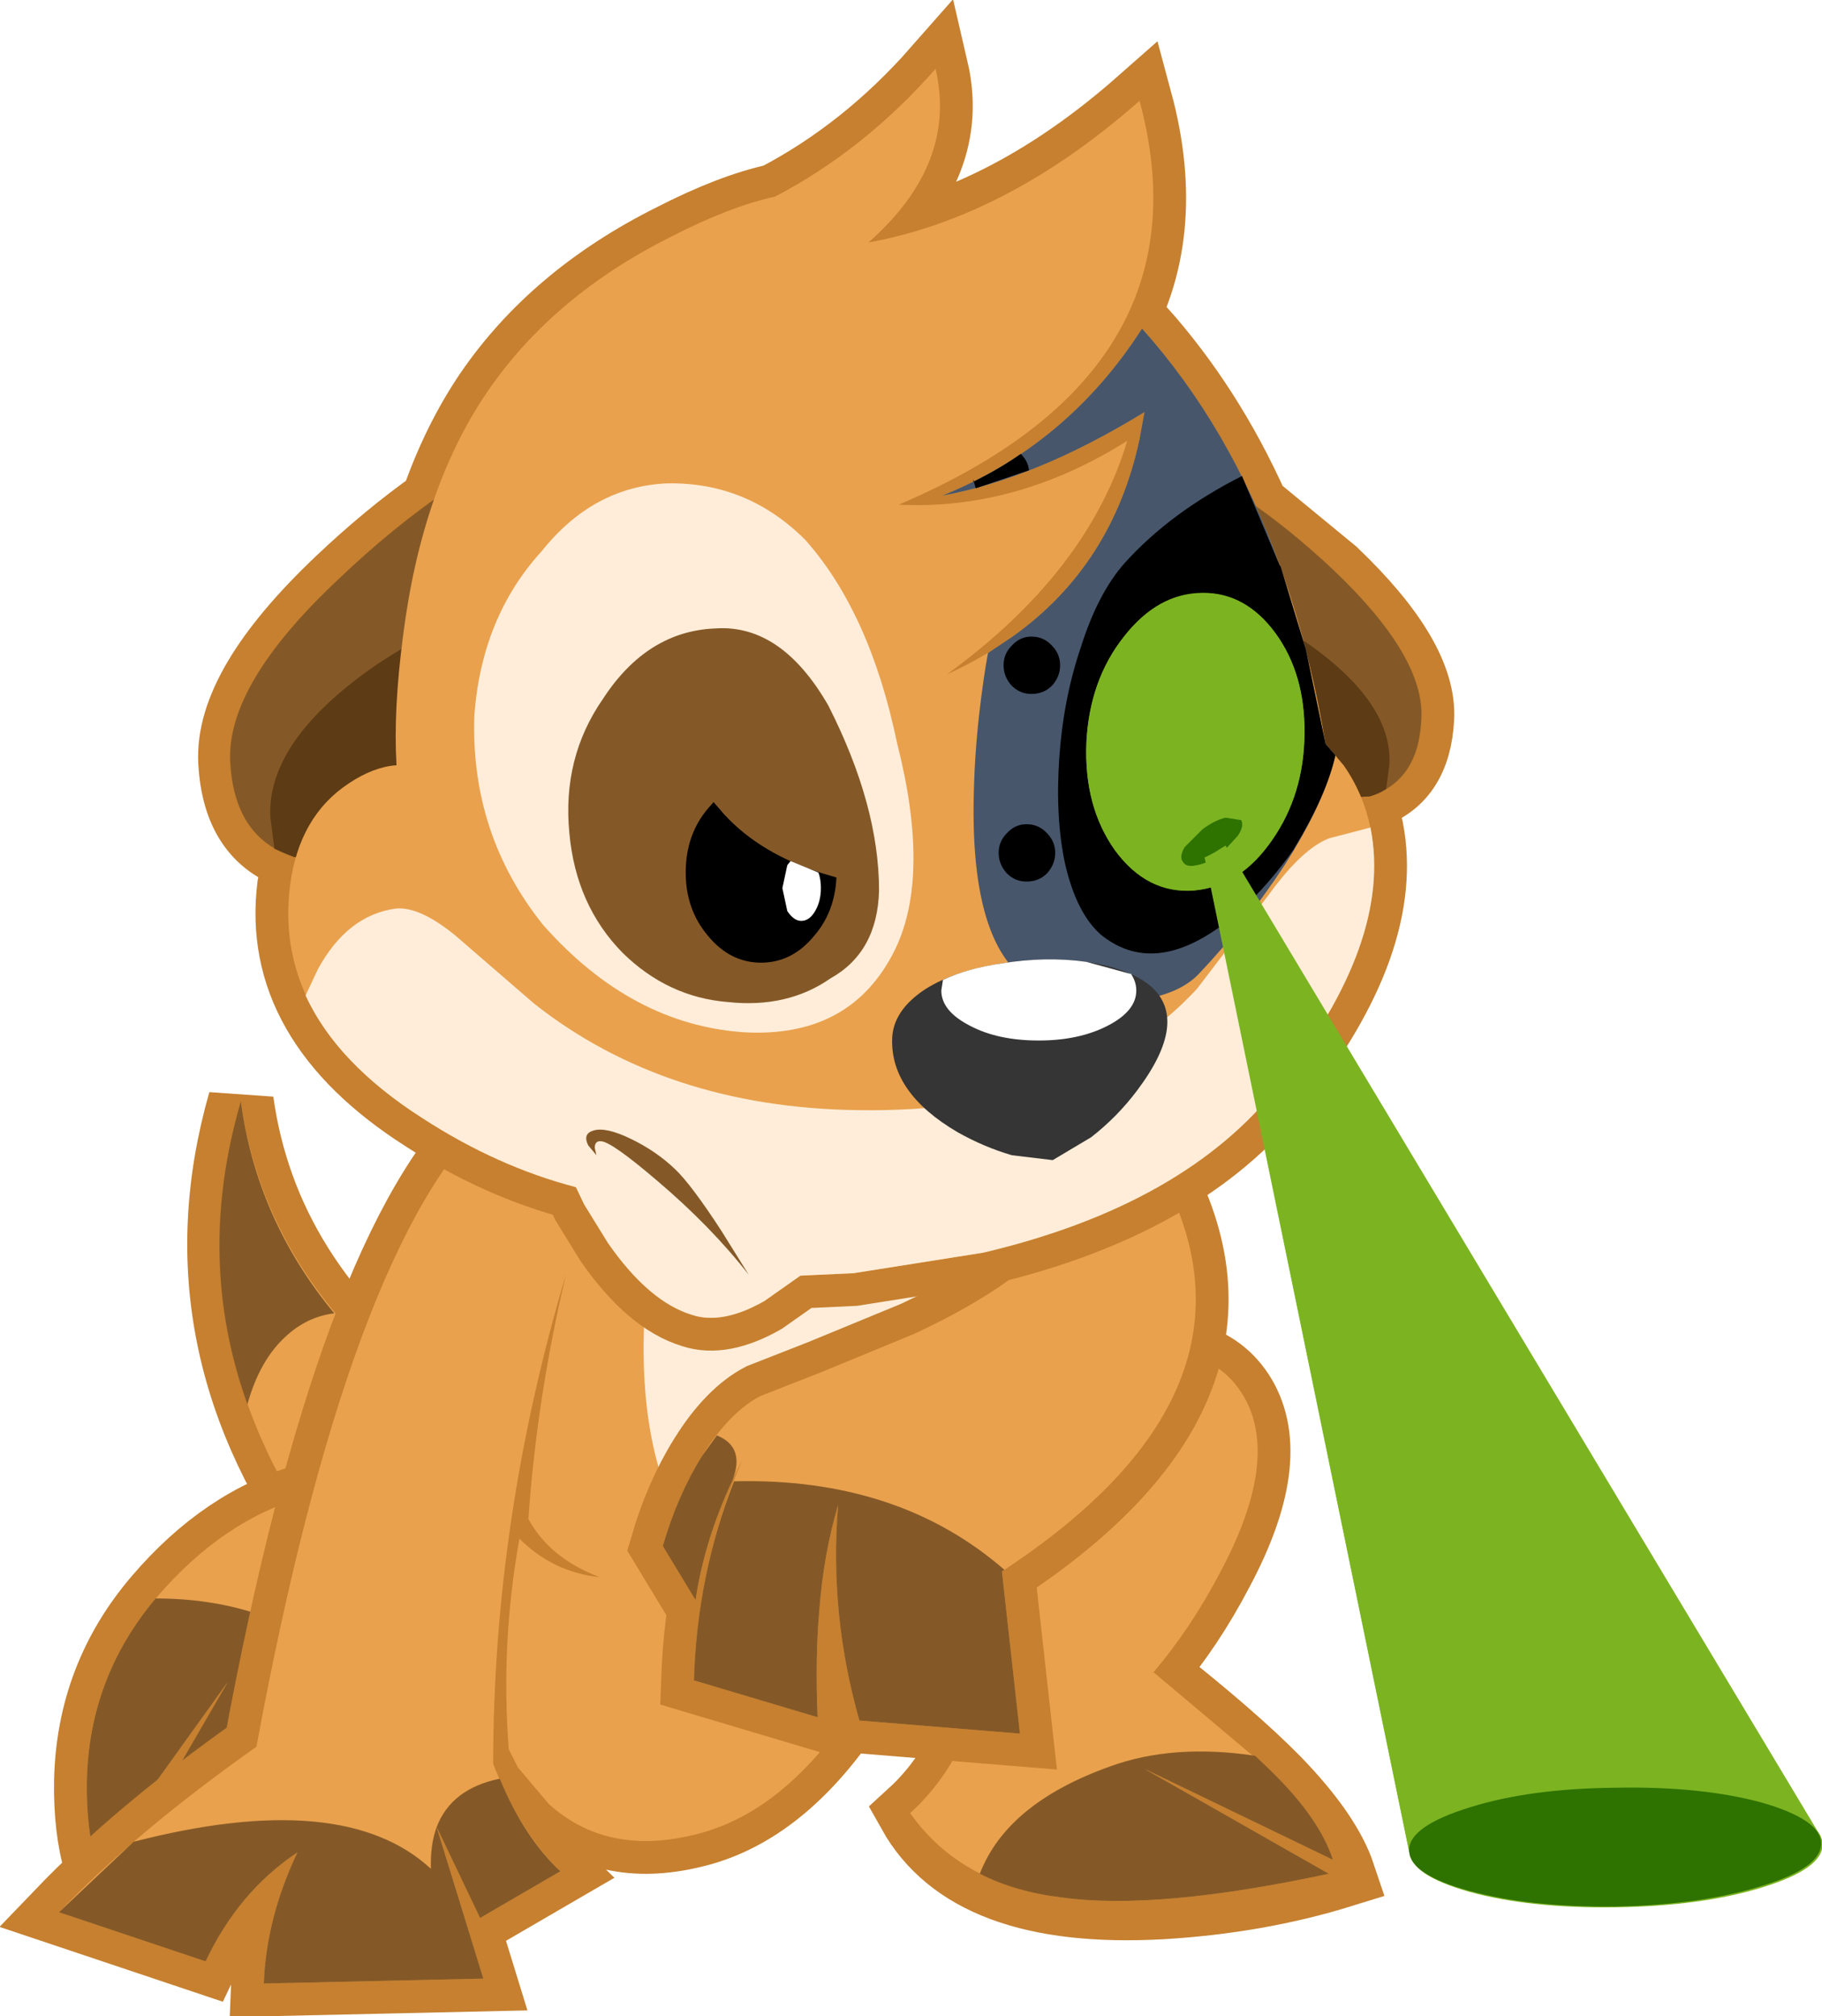 <?xml version="1.0" encoding="UTF-8" standalone="no"?>
<svg xmlns:ffdec="https://www.free-decompiler.com/flash" xmlns:xlink="http://www.w3.org/1999/xlink" ffdec:objectType="frame" height="184.575px" width="166.8px" xmlns="http://www.w3.org/2000/svg">
  <g transform="matrix(1.5, 0.0, 0.0, 1.5, 86.025, 93.9)">
    <use ffdec:characterId="420" height="123.05" transform="matrix(1.0, 0.0, 0.0, 1.0, -57.35, -62.6)" width="88.75" xlink:href="#shape0"/>
    <filter id="filter0">
      <feConvolveMatrix divisor="36.0" in="SourceGraphic" kernelMatrix="1 1 1 1 1 1 1 1 1 1 1 1 1 1 1 1 1 1 1 1 1 1 1 1 1 1 1 1 1 1 1 1 1 1 1 1" order="6 6" result="filterResult0"/>
    </filter>
    <use ffdec:characterId="61" filter="url(#filter0)" height="56.95" transform="matrix(0.319, 0.0, 0.0, 0.319, 8.953, -26.42)" width="41.75" xlink:href="#sprite0"/>
    <use ffdec:characterId="421" height="85.35" transform="matrix(1.0, 0.0, 0.0, 1.0, -28.4, -34.9)" width="82.15" xlink:href="#shape2"/>
    <filter id="filter1">
      <feConvolveMatrix divisor="36.0" in="SourceGraphic" kernelMatrix="1 1 1 1 1 1 1 1 1 1 1 1 1 1 1 1 1 1 1 1 1 1 1 1 1 1 1 1 1 1 1 1 1 1 1 1" order="6 6" result="filterResult1"/>
    </filter>
    <use ffdec:characterId="64" filter="url(#filter1)" height="214.55" transform="matrix(0.302, 0.0, 0.0, 0.302, 16.165, -10.997)" width="124.9" xlink:href="#sprite1"/>
    <use ffdec:characterId="422" height="7.25" transform="matrix(1.0, 0.0, 0.0, 1.0, 28.65, 46.5)" width="25.15" xlink:href="#shape4"/>
  </g>
  <defs>
    <g id="shape0" transform="matrix(1.0, 0.0, 0.0, 1.0, 57.35, 62.6)">
      <path d="M-42.65 4.6 Q-46.9 19.45 -36.95 32.65 L-31.1 23.0 Q-41.15 15.45 -42.65 4.6" fill="#ffffff" fill-rule="evenodd" stroke="none"/>
      <path d="M-42.65 4.6 Q-41.15 15.45 -31.1 23.0 L-36.95 32.65 Q-46.9 19.45 -42.65 4.6 Z" fill="none" stroke="#c6802f" stroke-linecap="round" stroke-linejoin="miter-clip" stroke-miterlimit="3.0" stroke-width="4.0"/>
      <path d="M-42.65 4.6 Q-46.9 19.45 -37.0 32.65 L-31.1 22.95 Q-41.15 15.45 -42.65 4.6" fill="#e9a14d" fill-rule="evenodd" stroke="none"/>
      <path d="M-36.95 17.55 Q-38.6 17.75 -39.9 18.95 -41.5 20.4 -42.25 23.1 -45.45 14.2 -42.65 4.6 -41.7 11.8 -36.95 17.55" fill="#855927" fill-rule="evenodd" stroke="none"/>
      <path d="M-47.8 34.9 Q-43.7 30.1 -38.6 28.7 L-34.3 28.35 -35.65 49.6 -49.95 51.25 -43.45 40.05 -51.45 51.2 Q-52.1 49.05 -52.05 46.05 -51.9 39.7 -47.8 34.9" fill="#ffffff" fill-rule="evenodd" stroke="none"/>
      <path d="M-47.8 34.9 Q-51.9 39.7 -52.05 46.05 -52.1 49.05 -51.45 51.2 L-43.45 40.05 -49.95 51.25 -35.65 49.6 -34.3 28.35 -38.6 28.7 Q-43.7 30.1 -47.8 34.9 Z" fill="none" stroke="#c6802f" stroke-linecap="round" stroke-linejoin="miter-clip" stroke-miterlimit="3.0" stroke-width="4.0"/>
      <path d="M-47.8 34.9 Q-43.7 30.1 -38.6 28.7 L-34.3 28.35 -35.65 49.6 -49.95 51.25 -43.45 40.05 -51.45 51.2 Q-52.1 49.05 -52.05 46.05 -51.9 39.7 -47.8 34.9" fill="#e9a14d" fill-rule="evenodd" stroke="none"/>
      <path d="M-51.45 51.2 Q-52.1 49.05 -52.05 46.05 -51.9 39.75 -47.85 34.95 -41.3 34.95 -36.65 38.55 L-35.05 39.95 -35.65 49.6 -49.95 51.25 -43.45 40.05 -51.45 51.2" fill="#855927" fill-rule="evenodd" stroke="none"/>
      <path d="M17.15 33.3 Q15.35 36.75 13.05 39.45 18.0 43.35 20.6 46.0 23.75 49.25 24.6 51.8 19.45 53.4 13.55 53.75 1.75 54.4 -1.8 48.05 1.05 45.45 2.25 41.45 3.2 38.25 3.25 33.65 L-2.4 36.3 -3.2 38.05 Q-4.25 40.2 -5.6 42.1 -9.8 48.2 -15.1 49.4 -20.35 50.65 -23.85 47.5 L-25.75 45.25 -26.3 44.15 Q-26.8 37.7 -25.65 31.3 -23.6 33.35 -20.75 33.65 -23.8 32.5 -25.1 30.1 -24.6 22.75 -22.8 15.15 -27.25 30.1 -27.25 45.05 -25.6 49.25 -23.15 51.6 L-28.05 54.45 -30.7 48.9 -27.85 58.15 -41.25 58.45 Q-41.1 54.45 -39.2 50.45 -42.8 52.85 -44.8 57.1 L-53.75 54.1 Q-49.0 49.15 -41.7 44.0 -36.0 13.2 -27.3 5.3 L3.7 11.6 Q2.8 15.4 2.85 17.5 2.85 19.9 3.9 22.3 L5.7 21.5 Q7.9 20.6 9.9 20.2 16.3 18.8 18.55 22.6 20.8 26.45 17.15 33.3" fill="#c6802f" fill-rule="evenodd" stroke="none"/>
      <path d="M17.15 33.3 Q20.8 26.45 18.55 22.6 16.3 18.8 9.9 20.2 7.9 20.6 5.7 21.5 L3.9 22.3 Q2.85 19.9 2.85 17.5 2.8 15.4 3.7 11.6 L-27.3 5.3 Q-36.0 13.2 -41.7 44.0 -49.0 49.15 -53.75 54.1 L-44.8 57.1 Q-42.8 52.85 -39.2 50.45 -41.1 54.45 -41.25 58.45 L-27.85 58.15 -30.7 48.9 -28.05 54.45 -23.15 51.6 Q-25.6 49.25 -27.25 45.05 -27.25 30.1 -22.8 15.15 -24.6 22.75 -25.1 30.1 -23.8 32.5 -20.75 33.65 -23.6 33.35 -25.65 31.3 -26.8 37.7 -26.3 44.15 L-25.75 45.25 -23.85 47.5 Q-20.35 50.65 -15.1 49.4 -9.8 48.2 -5.6 42.1 -4.25 40.2 -3.2 38.05 L-2.4 36.3 3.25 33.65 Q3.2 38.25 2.25 41.45 1.05 45.45 -1.8 48.05 1.75 54.4 13.55 53.75 19.45 53.4 24.6 51.8 23.75 49.25 20.6 46.0 18.0 43.35 13.05 39.45 15.35 36.75 17.15 33.3 Z" fill="none" stroke="#c6802f" stroke-linecap="round" stroke-linejoin="miter-clip" stroke-miterlimit="3.0" stroke-width="4.0"/>
      <path d="M17.15 33.3 Q15.35 36.75 13.05 39.45 L20.3 45.55 Q23.2 48.4 24.0 50.9 L12.5 45.35 23.75 51.75 Q13.3 54.0 7.45 53.2 1.25 52.4 -1.8 48.05 1.05 45.45 2.25 41.45 3.2 38.25 3.25 33.65 L-2.4 36.3 -3.2 38.05 Q-4.25 40.2 -5.6 42.1 -9.8 48.2 -15.1 49.4 -20.35 50.65 -23.85 47.5 L-25.75 45.25 -26.3 44.15 Q-26.8 37.7 -25.65 31.3 -23.6 33.35 -20.75 33.65 -23.8 32.5 -25.1 30.1 -24.6 22.75 -22.8 15.15 -27.25 30.1 -27.25 45.05 -25.6 49.25 -23.15 51.6 L-28.05 54.45 -30.7 48.9 -27.85 58.15 -41.25 58.45 Q-41.1 54.45 -39.2 50.45 -42.8 52.85 -44.8 57.1 L-53.75 54.1 Q-49.0 49.15 -41.7 44.0 -36.0 13.2 -27.3 5.3 L3.7 11.6 Q2.8 15.4 2.85 17.5 2.85 19.9 3.9 22.3 L5.7 21.5 Q7.9 20.6 9.9 20.2 16.3 18.8 18.55 22.6 20.8 26.45 17.15 33.3" fill="#e9a14d" fill-rule="evenodd" stroke="none"/>
      <path d="M-30.7 48.9 L-27.85 58.15 -41.25 58.45 Q-41.1 54.45 -39.2 50.45 -42.8 52.85 -44.8 57.1 L-53.75 54.1 -49.2 49.8 Q-36.4 46.5 -31.05 51.45 -31.1 50.0 -30.7 48.9 -29.8 46.55 -26.85 45.95 -25.35 49.55 -23.15 51.6 L-28.05 54.45 -30.7 48.9" fill="#855927" fill-rule="evenodd" stroke="none"/>
      <path d="M20.3 45.55 Q23.2 48.4 24.0 50.9 L12.5 45.35 23.75 51.75 Q13.3 54.0 7.45 53.2 4.6 52.85 2.45 51.75 4.1 47.45 10.4 45.2 14.25 43.8 19.25 44.55 L20.3 45.55" fill="#855927" fill-rule="evenodd" stroke="none"/>
      <path d="M1.65 21.25 Q1.8 22.1 2.9 24.25 4.05 26.4 4.25 27.25 L4.6 30.0 Q4.7 31.5 4.45 32.05 4.15 32.9 3.2 33.7 L-2.25 36.2 -4.25 36.55 Q-7.7 36.85 -10.5 35.55 -13.7 34.0 -15.65 30.6 -18.95 24.75 -17.75 14.55 -17.4 11.45 -16.65 8.25 L-16.45 7.5 1.85 11.25 1.4 15.65 Q1.15 18.95 1.65 21.25" fill="#ffedd9" fill-rule="evenodd" stroke="none"/>
      <path d="M-10.95 22.6 L-7.25 21.15 -1.55 18.8 Q6.3 15.15 8.55 10.95 L13.15 8.35 Q21.05 22.0 3.8 33.3 L4.9 43.2 -4.9 42.4 Q-6.75 35.9 -6.2 29.25 -7.1 32.3 -7.35 35.75 -7.6 38.55 -7.45 42.2 L-15.0 39.95 Q-14.75 32.75 -12.05 26.5 -14.25 30.8 -14.9 35.05 L-16.9 31.75 Q-16.0 28.65 -14.5 26.25 -12.85 23.6 -10.95 22.6" fill="#ffffff" fill-rule="evenodd" stroke="none"/>
      <path d="M-10.95 22.6 Q-12.85 23.6 -14.5 26.25 -16.0 28.65 -16.9 31.75 L-14.9 35.05 Q-14.25 30.8 -12.05 26.5 -14.75 32.75 -15.0 39.95 L-7.45 42.2 Q-7.6 38.55 -7.35 35.75 -7.1 32.3 -6.2 29.25 -6.75 35.9 -4.9 42.4 L4.9 43.2 3.8 33.3 Q21.05 22.0 13.15 8.35 L8.55 10.95 Q6.3 15.15 -1.55 18.8 L-7.25 21.15 -10.95 22.6 Z" fill="none" stroke="#c6802f" stroke-linecap="round" stroke-linejoin="miter-clip" stroke-miterlimit="3.0" stroke-width="4.0"/>
      <path d="M-10.95 22.6 L-7.25 21.15 -1.55 18.8 Q6.3 15.15 8.55 10.95 L13.15 8.35 Q21.05 22.0 3.8 33.3 L4.9 43.2 -4.9 42.4 Q-6.75 35.9 -6.2 29.25 -7.1 32.3 -7.35 35.75 -7.6 38.55 -7.45 42.2 L-15.0 39.95 Q-14.75 32.75 -12.05 26.5 -14.25 30.8 -14.9 35.05 L-16.9 31.75 Q-16.0 28.65 -14.5 26.25 -12.85 23.6 -10.95 22.6" fill="#e9a14d" fill-rule="evenodd" stroke="none"/>
      <path d="M3.8 33.3 L4.9 43.2 -4.9 42.4 Q-6.75 35.9 -6.2 29.25 -7.1 32.3 -7.35 35.75 -7.6 38.55 -7.45 42.2 L-15.0 39.95 Q-14.8 33.5 -12.55 27.8 -2.55 27.55 3.95 33.2 L3.8 33.3 M-14.9 35.05 L-16.9 31.75 Q-16.0 28.65 -14.5 26.25 L-13.6 25.0 Q-11.85 25.7 -12.65 27.75 -14.35 31.4 -14.9 35.05" fill="#855927" fill-rule="evenodd" stroke="none"/>
      <path d="M12.35 -42.55 Q16.55 -37.85 19.3 -31.7 L24.1 -27.75 Q29.6 -22.5 29.4 -18.75 29.2 -14.95 26.25 -14.0 L25.75 -13.85 26.3 -12.05 Q27.65 -5.15 20.7 3.65 14.95 10.95 2.65 13.85 L-5.25 15.1 -8.5 15.25 -10.7 16.8 Q-13.25 18.25 -15.1 17.65 -17.75 16.85 -20.25 13.25 L-21.7 10.9 -22.2 9.85 Q-27.0 8.6 -31.55 5.65 -40.7 -0.2 -39.65 -8.55 L-39.3 -10.25 -39.35 -10.25 Q-43.0 -11.4 -43.25 -16.1 -43.5 -20.75 -36.7 -27.2 -33.8 -29.95 -30.9 -32.0 -29.6 -35.75 -27.6 -38.7 -23.6 -44.55 -16.4 -48.15 -12.8 -50.0 -10.05 -50.6 -4.6 -53.45 -0.25 -58.4 1.1 -52.6 -4.35 -47.8 4.15 -49.35 12.2 -56.45 16.65 -39.95 -2.5 -31.8 4.7 -31.45 11.45 -35.7 9.05 -27.7 0.45 -21.45 10.85 -26.2 12.5 -37.45 5.9 -33.4 0.15 -32.35 7.8 -35.45 12.35 -42.55" fill="#ffffff" fill-rule="evenodd" stroke="none"/>
      <path d="M12.35 -42.55 Q7.8 -35.45 0.15 -32.35 5.9 -33.4 12.5 -37.45 10.85 -26.2 0.45 -21.45 9.05 -27.7 11.45 -35.7 4.7 -31.45 -2.5 -31.8 16.65 -39.95 12.2 -56.45 4.15 -49.35 -4.35 -47.8 1.1 -52.6 -0.25 -58.4 -4.6 -53.45 -10.05 -50.6 -12.8 -50.0 -16.4 -48.15 -23.6 -44.55 -27.6 -38.7 -29.6 -35.75 -30.9 -32.0 -33.8 -29.95 -36.7 -27.2 -43.5 -20.75 -43.25 -16.1 -43.0 -11.4 -39.35 -10.25 L-39.3 -10.25 -39.65 -8.55 Q-40.7 -0.2 -31.55 5.65 -27.0 8.6 -22.2 9.85 L-21.7 10.9 -20.25 13.25 Q-17.75 16.85 -15.1 17.65 -13.25 18.25 -10.7 16.8 L-8.5 15.25 -5.25 15.1 2.65 13.85 Q14.95 10.95 20.7 3.65 27.65 -5.15 26.3 -12.05 L25.75 -13.85 26.25 -14.0 Q29.2 -14.95 29.4 -18.75 29.6 -22.5 24.1 -27.75 L19.3 -31.7 Q16.55 -37.85 12.35 -42.55 Z" fill="none" stroke="#c6802f" stroke-linecap="round" stroke-linejoin="miter-clip" stroke-miterlimit="3.0" stroke-width="4.0"/>
      <path d="M-29.95 -32.75 L-29.1 -16.55 -35.75 -10.05 -39.4 -10.3 Q-43.05 -11.45 -43.3 -16.1 -43.55 -20.8 -36.75 -27.2 -33.35 -30.45 -29.95 -32.75" fill="#855927" fill-rule="evenodd" stroke="none"/>
      <path d="M-34.35 -22.05 Q-31.85 -23.7 -29.4 -24.85 L-29.5 -24.8 -29.1 -16.55 -35.75 -10.05 -39.4 -10.3 -40.6 -10.8 -40.85 -12.7 Q-41.1 -17.4 -34.35 -22.05" fill="#5d3b15" fill-rule="evenodd" stroke="none"/>
      <path d="M18.6 -32.2 L17.9 -19.1 23.3 -13.85 26.25 -14.0 Q29.25 -14.95 29.4 -18.75 29.6 -22.5 24.1 -27.75 21.35 -30.35 18.6 -32.2" fill="#855927" fill-rule="evenodd" stroke="none"/>
      <path d="M22.15 -23.55 Q20.15 -24.9 18.15 -25.85 L18.25 -25.8 17.9 -19.1 23.3 -13.85 26.25 -14.0 Q26.8 -14.15 27.25 -14.45 L27.45 -15.95 Q27.65 -19.8 22.15 -23.55" fill="#5d3b15" fill-rule="evenodd" stroke="none"/>
      <path d="M23.55 -17.2 L24.65 -15.9 Q25.85 -14.2 26.3 -12.05 27.65 -5.15 20.7 3.65 14.95 10.95 2.65 13.85 L-5.25 15.1 -8.5 15.25 -10.7 16.8 Q-13.25 18.25 -15.1 17.65 -17.75 16.85 -20.25 13.25 L-21.7 10.9 -22.2 9.85 Q-27.0 8.6 -31.55 5.65 -40.7 -0.2 -39.65 -8.55 -39.1 -12.8 -36.05 -14.8 -34.55 -15.8 -33.15 -15.9 -33.35 -19.25 -32.75 -23.8 -31.6 -32.85 -27.6 -38.7 -23.6 -44.55 -16.4 -48.15 -12.8 -50.0 -10.05 -50.6 -4.6 -53.45 -0.25 -58.4 1.1 -52.6 -4.35 -47.8 4.15 -49.35 12.2 -56.45 16.65 -39.95 -2.5 -31.8 4.7 -31.45 11.45 -35.7 9.05 -27.7 0.45 -21.45 10.85 -26.2 12.5 -37.45 5.9 -33.4 0.15 -32.35 7.8 -35.45 12.35 -42.55 20.95 -32.85 23.55 -17.2" fill="#e9a14d" fill-rule="evenodd" stroke="none"/>
      <path d="M26.3 -12.1 L26.3 -12.05 Q27.65 -5.15 20.7 3.65 14.95 10.95 2.65 13.85 L-5.25 15.1 -8.5 15.25 -10.7 16.8 Q-13.25 18.25 -15.1 17.65 -17.75 16.85 -20.25 13.25 L-21.7 10.9 -22.2 9.85 Q-27.0 8.6 -31.55 5.65 -36.8 2.3 -38.7 -1.85 L-37.95 -3.45 Q-36.15 -6.75 -33.2 -7.15 -31.75 -7.3 -29.55 -5.5 L-24.75 -1.35 Q-16.7 5.0 -4.95 5.15 8.65 5.35 15.7 -2.25 L20.05 -7.95 Q22.15 -10.85 23.8 -11.45 L26.3 -12.1" fill="#ffedd9" fill-rule="evenodd" stroke="none"/>
      <path d="M12.2 -35.8 L12.5 -37.45 Q5.9 -33.4 0.15 -32.35 7.8 -35.45 12.35 -42.55 17.75 -36.5 20.75 -28.1 L20.8 -28.05 22.35 -22.95 23.55 -17.2 24.15 -16.5 Q23.5 -13.65 21.05 -9.8 18.65 -6.15 15.8 -3.15 14.6 -1.9 12.05 -1.55 9.2 -1.1 6.3 -2.25 1.7 -4.05 2.1 -14.75 2.2 -18.05 2.8 -21.9 L2.95 -22.75 4.45 -23.75 Q10.55 -28.1 12.2 -35.8" fill="#47566b" fill-rule="evenodd" stroke="none"/>
      <path d="M20.75 -28.1 L20.8 -28.05 22.35 -22.95 23.55 -17.2 24.15 -16.5 Q23.6 -14.05 21.65 -10.85 L21.6 -10.75 Q19.1 -7.25 16.45 -5.6 12.7 -3.25 9.85 -5.55 8.35 -6.85 7.65 -9.9 7.05 -12.7 7.3 -16.35 7.55 -19.95 8.6 -23.05 9.65 -26.4 11.3 -28.25 14.1 -31.35 18.45 -33.55 L20.75 -28.1" fill="#000000" fill-rule="evenodd" stroke="none"/>
      <path d="M16.0 -26.4 Q18.65 -26.45 20.5 -23.95 22.3 -21.45 22.25 -17.85 22.25 -14.15 20.3 -11.35 18.35 -8.5 15.5 -8.25 12.65 -8.05 10.7 -10.7 8.8 -13.4 8.95 -17.3 9.15 -21.1 11.25 -23.75 13.3 -26.35 16.0 -26.4" fill="#7cb421" fill-rule="evenodd" stroke="none"/>
    </g>
    <g id="sprite0" transform="matrix(1.0, 0.0, 0.0, 1.0, 20.85, 28.45)">
      <use ffdec:characterId="60" height="56.95" transform="matrix(1.0, 0.0, 0.0, 1.0, -20.85, -28.45)" width="41.75" xlink:href="#shape1"/>
    </g>
    <g id="shape1" transform="matrix(1.0, 0.0, 0.0, 1.0, 20.85, 28.45)">
      <path d="M1.3 -28.45 Q9.6 -28.55 15.3 -20.75 21.0 -13.0 20.9 -1.6 20.8 10.0 14.75 18.75 8.55 27.75 -0.25 28.45 -9.2 29.15 -15.35 20.8 -21.4 12.4 -20.8 0.15 -20.25 -11.8 -13.6 -20.15 -7.2 -28.35 1.3 -28.45" fill="#7cb421" fill-rule="evenodd" stroke="none"/>
    </g>
    <g id="shape2" transform="matrix(1.0, 0.0, 0.0, 1.0, 28.4, 34.9)">
      <path d="M-24.3 -28.95 Q-21.15 -32.9 -16.65 -33.1 -11.75 -33.2 -8.2 -29.65 -4.25 -25.2 -2.6 -17.25 -0.55 -9.2 -2.7 -4.7 -5.35 0.75 -11.9 0.4 -18.8 -0.05 -24.2 -6.15 -28.65 -11.7 -28.4 -18.95 -27.95 -24.95 -24.3 -28.95" fill="#ffedd9" fill-rule="evenodd" stroke="none"/>
      <path d="M-13.65 -24.25 Q-9.65 -24.5 -6.8 -19.55 -3.7 -13.45 -3.7 -8.25 -3.8 -4.5 -6.65 -2.9 -9.3 -1.05 -12.95 -1.45 -16.6 -1.75 -19.35 -4.45 -22.2 -7.35 -22.6 -11.75 -23.05 -16.35 -20.55 -19.95 -17.85 -24.1 -13.65 -24.25" fill="#855927" fill-rule="evenodd" stroke="none"/>
      <path d="M-13.8 -13.65 L-13.15 -12.9 Q-10.95 -10.5 -7.15 -9.3 L-6.3 -9.05 Q-6.4 -6.95 -7.65 -5.5 -9.0 -3.85 -10.9 -3.85 -12.8 -3.85 -14.15 -5.5 -15.5 -7.1 -15.5 -9.35 -15.5 -11.65 -14.15 -13.25 L-13.8 -13.65" fill="#000000" fill-rule="evenodd" stroke="none"/>
      <path d="M-9.1 -10.05 L-7.4 -9.35 Q-7.25 -8.95 -7.25 -8.4 -7.25 -7.6 -7.6 -7.0 -7.95 -6.4 -8.45 -6.4 -8.9 -6.4 -9.3 -7.0 L-9.6 -8.4 -9.3 -9.8 -9.1 -10.05" fill="#ffffff" fill-rule="evenodd" stroke="none"/>
      <path d="M-17.25 9.45 Q-20.0 7.1 -20.65 7.05 -21.05 7.0 -21.05 7.45 L-20.95 7.9 -21.45 7.3 Q-21.8 6.6 -21.15 6.4 -20.4 6.15 -18.85 6.9 -17.3 7.65 -16.15 8.75 -15.15 9.7 -13.3 12.55 L-11.65 15.2 Q-13.95 12.25 -17.25 9.45" fill="#855927" fill-rule="evenodd" stroke="none"/>
      <path d="M12.05 3.95 Q10.85 5.55 9.25 6.8 L6.9 8.2 4.4 7.9 Q2.7 7.4 1.1 6.5 -3.0 4.1 -2.9 0.8 -2.85 -0.95 -0.85 -2.25 0.9 -3.35 3.75 -3.8 6.45 -4.25 8.95 -3.9 11.6 -3.5 12.9 -2.4 15.25 -0.3 12.05 3.95" fill="#353535" fill-rule="evenodd" stroke="none"/>
      <path d="M12.0 -2.15 Q12.0 -0.9 10.25 0.0 8.5 0.9 6.05 0.9 3.55 0.9 1.85 0.0 0.1 -0.9 0.1 -2.15 L0.2 -2.8 Q1.7 -3.5 3.75 -3.8 6.45 -4.25 8.95 -3.9 L11.7 -3.15 11.45 -3.45 Q12.0 -2.85 12.0 -2.15" fill="#ffffff" fill-rule="evenodd" stroke="none"/>
      <path d="M6.85 -20.75 Q6.35 -20.25 5.6 -20.25 4.9 -20.25 4.4 -20.75 3.9 -21.3 3.9 -22.0 3.9 -22.7 4.4 -23.2 4.9 -23.75 5.6 -23.75 6.35 -23.75 6.85 -23.2 7.35 -22.7 7.35 -22.0 7.35 -21.3 6.85 -20.75" fill="#000000" fill-rule="evenodd" stroke="none"/>
      <path d="M2.05 -33.35 L2.05 -33.2 Q3.6 -33.95 4.95 -34.9 5.4 -34.45 5.45 -33.9 L2.2 -32.8 2.05 -33.35" fill="#000000" fill-rule="evenodd" stroke="none"/>
      <path d="M6.55 -9.3 Q6.05 -8.8 5.3 -8.8 4.6 -8.8 4.1 -9.3 3.6 -9.85 3.6 -10.55 3.6 -11.25 4.1 -11.75 4.6 -12.3 5.3 -12.3 6.05 -12.3 6.55 -11.75 7.05 -11.25 7.05 -10.55 7.05 -9.85 6.55 -9.3" fill="#000000" fill-rule="evenodd" stroke="none"/>
      <path d="M16.85 -10.6 L17.5 -11.0 53.75 49.45 53.4 49.7 48.2 49.7 48.2 50.4 28.95 50.4 28.95 50.45 28.65 50.35 16.2 -10.25 Q16.2 -10.2 16.85 -10.6" fill="#7cb421" fill-rule="evenodd" stroke="none"/>
      <path d="M18.2 -11.6 L17.15 -10.45 Q16.45 -9.95 15.7 -9.8 15.05 -9.65 14.85 -10.0 14.6 -10.3 14.95 -10.9 L16.05 -12.0 Q16.8 -12.55 17.45 -12.7 L18.4 -12.55 Q18.6 -12.2 18.2 -11.6" fill="#2e7200" fill-rule="evenodd" stroke="none"/>
    </g>
    <g id="sprite1" transform="matrix(1.0, 0.0, 0.0, 1.0, 62.45, 107.25)">
      <use ffdec:characterId="63" height="214.55" transform="matrix(1.0, 0.0, 0.0, 1.0, -62.45, -107.25)" width="124.9" xlink:href="#shape3"/>
    </g>
    <g id="shape3" transform="matrix(1.0, 0.0, 0.0, 1.0, 62.45, 107.25)">
      <path d="M-62.45 -104.9 Q-62.45 -104.75 -60.3 -105.95 L-58.2 -107.25 61.4 91.9 Q62.45 93.2 62.45 94.65 62.45 99.55 50.2 103.3 38.0 107.05 20.7 107.3 3.4 107.55 -8.85 104.2 -20.75 100.85 -21.05 96.1 L-21.1 96.1 -62.45 -104.9" fill="#7cb421" fill-rule="evenodd" stroke="none"/>
    </g>
    <g id="shape4" transform="matrix(1.0, 0.0, 0.0, 1.0, -28.65, -46.5)">
      <path d="M28.65 50.3 Q28.65 48.85 32.35 47.7 36.0 46.55 41.25 46.5 46.45 46.4 50.15 47.4 53.8 48.45 53.8 49.9 53.8 51.4 50.15 52.5 46.45 53.65 41.25 53.75 36.0 53.8 32.35 52.8 28.65 51.8 28.65 50.3" fill="#2e7200" fill-rule="evenodd" stroke="none"/>
    </g>
  </defs>
</svg>

